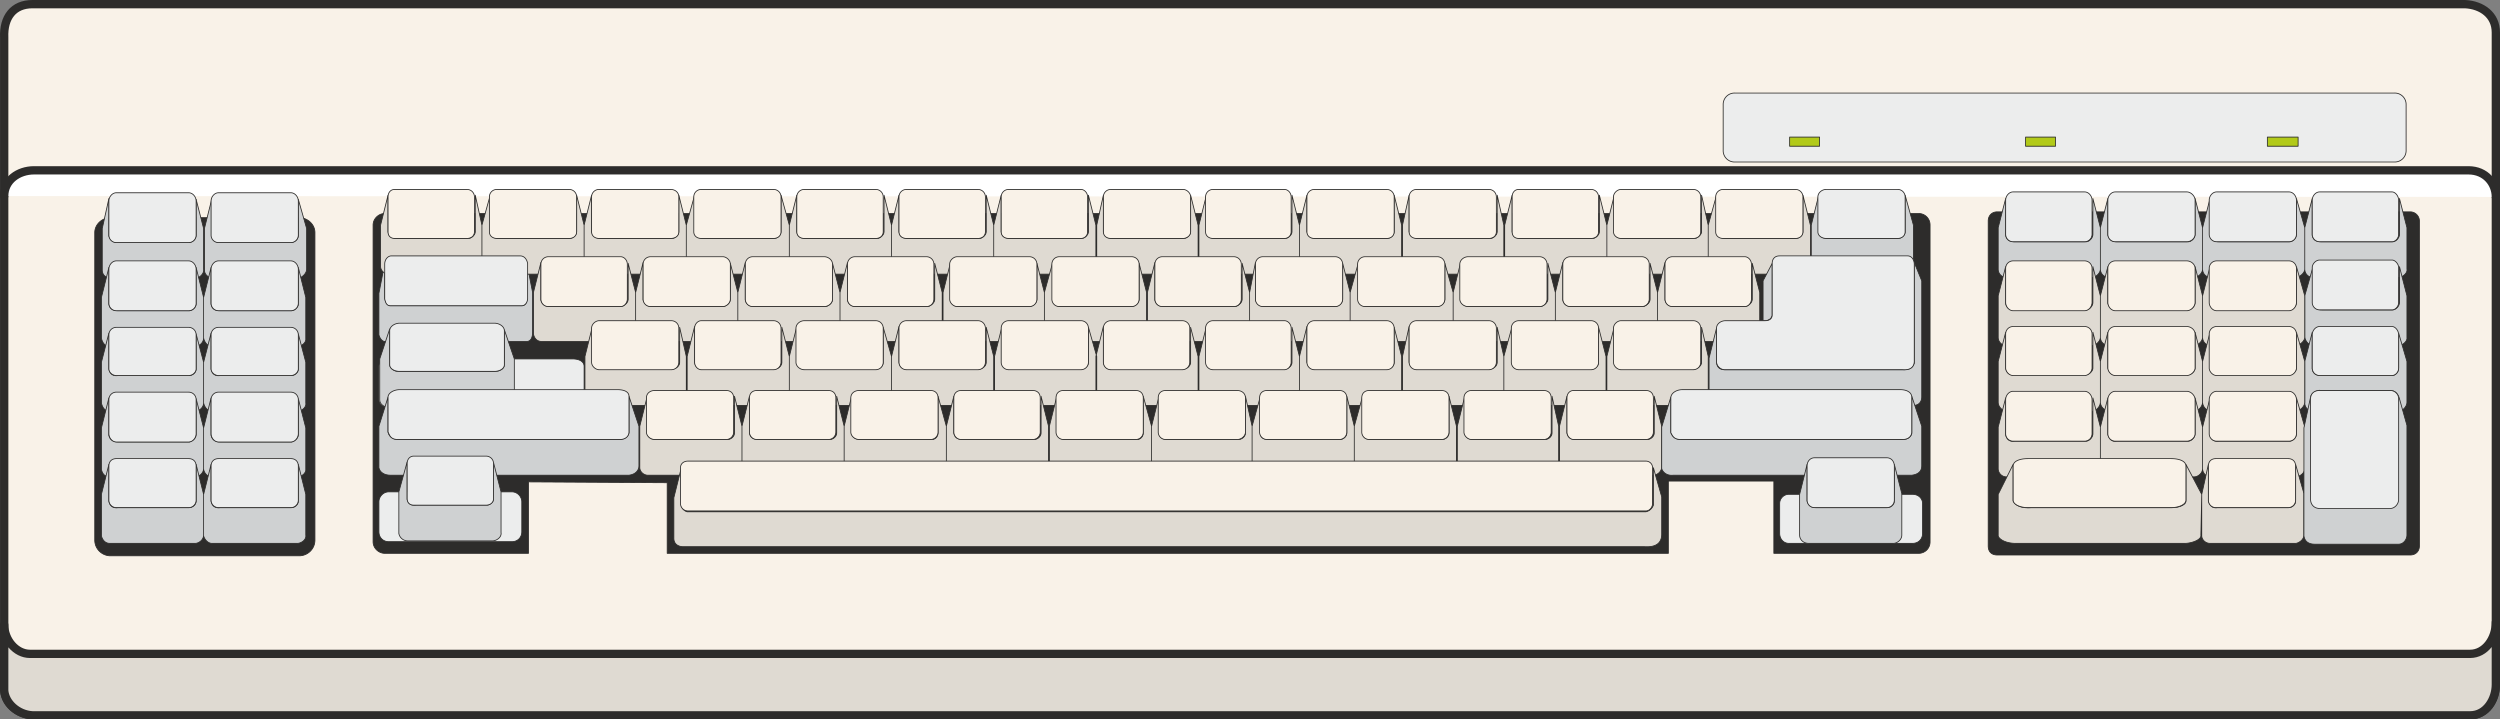 <svg xmlns="http://www.w3.org/2000/svg" width="288.87" height="83.136" viewBox="0 0 216.652 62.352"><rect x="0" y="0" width="216.652" height="62.352" fill="#808080" stroke="none"/><path d="M189.71 393.009v56.448c0 1.224 1.08 2.232 2.52 2.304h211.104c1.512 0 2.304-1.368 2.304-2.592v-56.592c0-1.512-1.224-2.376-2.664-2.448H192.158c-1.656 0-2.52 1.152-2.448 2.88z" style="fill:#f9f2e8;stroke:#2d2c2b;stroke-width:.72;stroke-linecap:round;stroke-linejoin:round;stroke-miterlimit:10.433" transform="translate(-189.346 -389.769)"/><path d="M189.71 406.76c0-1.367 1.224-2.231 2.592-2.231h210.96c1.512 0 2.376 1.152 2.376 2.304" style="fill:#fff;stroke:#2d2c2b;stroke-width:.72;stroke-linecap:round;stroke-linejoin:round;stroke-miterlimit:10.433" transform="translate(-189.346 -389.769)"/><path d="M362.438 408.129h35.784c.432 0 .792.36.792.792v28.152c0 .504-.36.792-.792.792h-35.784c-.504 0-.792-.288-.792-.792V408.92c0-.432.288-.792.792-.792zm-139.752.144h132.912a.984.984 0 0 1 1.008 1.008v27.432a.984.984 0 0 1-1.008 1.008H343.07v-6.264h-9.144v6.264h-86.76v-6.12l-12.024-.072v6.192h-12.456c-.504 0-1.008-.432-1.008-1.008V409.28c0-.576.504-1.008 1.008-1.008zm-7.416.36h-16.344c-.72 0-1.368.576-1.368 1.296v26.64c0 .792.648 1.368 1.368 1.368h16.344c.72 0 1.368-.576 1.368-1.368v-26.64c0-.72-.648-1.296-1.368-1.296z" style="fill:#2d2c2b;stroke:#2d2c2b;stroke-width:.072;stroke-linecap:round;stroke-linejoin:round;stroke-miterlimit:10.433" transform="translate(-189.346 -389.769)"/><path d="M344.366 432.609h10.728c.504 0 .864.36.864.792v2.592c0 .504-.36.864-.864.864h-10.728c-.432 0-.792-.36-.792-.864V433.4c0-.432.36-.792.792-.792zm-121.32-.216h10.656c.504 0 .864.432.864.864v2.592c0 .504-.36.864-.864.864h-10.656c-.504 0-.864-.36-.864-.864v-2.592c0-.432.36-.864.864-.864zm.144-11.52h15.768c.576 0 1.008.216 1.008.648v2.88c0 .432-.432.72-1.008.72H223.19c-.576 0-1.008-.288-1.008-.72v-2.88c0-.432.432-.648 1.008-.648zm116.496-23.04h57.168a.984.984 0 0 1 1.008 1.008v3.96a.984.984 0 0 1-1.008 1.008h-57.168a.984.984 0 0 1-1.008-1.008v-3.96a.984.984 0 0 1 1.008-1.008z" style="fill:#eceded;stroke:#2d2c2b;stroke-width:.072;stroke-linecap:round;stroke-linejoin:round;stroke-miterlimit:10.433" transform="translate(-189.346 -389.769)"/><path d="M189.71 443.913c0 1.296 1.008 2.52 2.232 2.52h211.464c1.296 0 2.232-1.296 2.232-2.736v5.4c0 1.224-.792 2.664-2.232 2.664H192.158c-1.296-.072-2.376-1.08-2.448-2.16z" style="fill:#dfdad2;stroke:#2d2c2b;stroke-width:.72;stroke-linecap:round;stroke-linejoin:round;stroke-miterlimit:10.433" transform="translate(-189.346 -389.769)"/><path d="M344.438 401.649h2.592v.792h-2.592zm20.448 0h2.592v.792h-2.592zm20.952 0h2.664v.792h-2.664z" style="fill:#b2ca19;stroke:#2d2c2b;stroke-width:.072;stroke-linecap:round;stroke-linejoin:round;stroke-miterlimit:10.433" transform="translate(-189.346 -389.769)"/><path d="m389.078 409.497.648-2.52v3.168c.072.432.36.576.792.576h6.192c.216 0 .576-.288.576-.648v-3.096l.648 2.52v3.6c.072.36-.432.72-.72.72h-7.416a.722.722 0 0 1-.72-.72zm-8.856 0 .648-2.52v3.168c.072.432.36.576.792.576h6.12c.216 0 .576-.288.576-.648v-3.096l.72 2.52v3.6c0 .36-.504.72-.792.72h-7.344a.722.722 0 0 1-.72-.72zm-8.856 0 .648-2.52v3.168c.144.432.36.576.792.576h6.192c.216 0 .576-.288.576-.648v-3.096l.648 2.52v3.6c0 .36-.432.72-.72.72h-7.344c-.504 0-.792-.36-.792-.72zm-8.856 0 .648-2.52v3.168c.072.432.36.576.792.576h6.192c.216 0 .576-.288.576-.648v-3.096l.648 2.52v3.6c0 .36-.432.72-.72.72h-7.416a.722.722 0 0 1-.72-.72zm-16.2-.216.648-2.592v3.168c.072.432.36.576.792.576h6.12c.216 0 .576-.288.576-.576v-3.168l.72 2.592v3.528c0 .432-.504.72-.72.72h-7.416c-.432 0-.72-.36-.72-.648zm-139.248.288.648-2.592v3.24c.072.432.36.576.792.576h6.12c.288-.072.576-.288.576-.648v-3.096l.72 2.52v3.528c0 .432-.504.792-.792.792h-7.344c-.432-.072-.72-.36-.72-.72zm-8.856 0 .576-2.592v3.24c.144.432.432.576.792.576h6.192c.288-.072.576-.288.576-.648v-3.096l.648 2.52v3.528c.072.432-.432.792-.72.792h-7.344c-.504-.072-.72-.36-.72-.72z" style="fill:#cfd1d2;stroke:#2d2c2b;stroke-width:.072;stroke-linecap:round;stroke-linejoin:round;stroke-miterlimit:10.433" transform="translate(-189.346 -389.769)"/><path d="m389.078 415.4.72-2.52v3.169c.072.432.36.576.792.576h6.12c.216 0 .576-.288.576-.648v-3.096l.648 2.52v3.6c.072.36-.432.72-.72.72h-7.344c-.432 0-.72-.36-.792-.72zm-166.392-2.807-.504 2.592v3.6c.072.288.288.648.648.576h12.168c.36 0 .504-.36.504-.792v-3.456l-.504-2.592v3.24c0 .216-.144.504-.432.504h-11.448c-.216-.072-.36-.288-.432-.648zm-15.696 2.952.648-2.592v3.168c.072.432.36.576.792.576h6.192c.216 0 .576-.288.576-.576v-3.168l.648 2.592v3.528c.072.432-.432.72-.72.72h-7.416c-.36 0-.648-.36-.72-.72zm-8.856 0 .648-2.592v3.168c.072.432.36.576.792.576h6.192c.216 0 .576-.288.576-.576v-3.168l.648 2.592v3.528c0 .432-.432.72-.72.72h-7.416c-.432 0-.648-.36-.72-.72z" style="fill:#cfd1d2;stroke:#2d2c2b;stroke-width:.072;stroke-linecap:round;stroke-linejoin:round;stroke-miterlimit:10.433" transform="translate(-189.346 -389.769)"/><path d="m389.078 421.089.648-2.52v3.168c.072.432.36.576.792.576h6.12c.288 0 .576-.288.576-.648v-3.024l.72 2.448v3.528c0 .432-.432.792-.72.792h-7.416a.722.722 0 0 1-.72-.72zm-166.824-.216.864-2.592v3.168c.144.36.504.576 1.008.504h8.136c.36 0 .792-.216.792-.576v-3.024l.864 2.52v3.456c.072.432-.576.72-.936.72l-9.792.072c-.648-.072-.936-.36-.936-.72zm-15.264.288.648-2.52v3.096c.072.432.36.648.792.576h6.192c.216 0 .576-.216.576-.576v-3.024l.648 2.448v3.528c.072.432-.432.72-.72.72h-7.416c-.36 0-.648-.36-.72-.72zm-8.856 0 .648-2.52v3.096c.072.432.36.648.792.576h6.192c.216 0 .576-.216.576-.576v-3.024l.648 2.448v3.528c0 .432-.432.72-.72.72h-7.416c-.432 0-.648-.36-.72-.72z" style="fill:#cfd1d2;stroke:#2d2c2b;stroke-width:.072;stroke-linecap:round;stroke-linejoin:round;stroke-miterlimit:10.433" transform="translate(-189.346 -389.769)"/><path d="m337.382 409.28.72-2.591v3.168c.072.432.36.576.792.576h6.12c.216 0 .576-.288.576-.576v-3.168l.648 2.592v3.528c.072.432-.432.72-.72.72h-7.344c-.432 0-.72-.36-.792-.648zm-8.784 0 .648-2.591v3.168c.072.432.288.576.792.576h6.192c.144 0 .576-.288.576-.576v-3.168l.576 2.592v3.528c.072.432-.432.72-.648.72h-7.416c-.432 0-.72-.36-.72-.648zm-8.856 0 .648-2.591v3.168c.072.432.36.576.792.576h6.192c.216 0 .576-.288.576-.576v-3.168l.648 2.592v3.528c0 .432-.432.72-.72.72h-7.416c-.432 0-.72-.36-.72-.648zm-8.856 0 .576-2.591v3.168c.144.432.432.576.864.576h6.192c.216 0 .576-.288.576-.576v-3.168l.576 2.592v3.528c.072.432-.36.72-.648.72h-7.416c-.432 0-.72-.36-.72-.648zm-8.928 0 .648-2.591v3.168c.144.432.36.576.792.576h6.192c.216 0 .576-.288.576-.576v-3.168l.648 2.592v3.528c.072.432-.432.72-.648.72h-7.416c-.432 0-.72-.36-.792-.648zm-8.712 0 .648-2.591v3.168c.072.432.36.576.72.576h6.12c.216 0 .576-.288.576-.576v-3.168l.648 2.592v3.528c0 .432-.432.72-.72.72h-7.272c-.432 0-.72-.36-.72-.648zm-8.856 0 .576-2.591v3.168c.144.432.36.576.792.576h6.192c.216 0 .576-.288.576-.576v-3.168l.648 2.592v3.528c.072.432-.432.72-.72.72h-7.344c-.432 0-.72-.36-.72-.648zm-8.928 0 .648-2.591v3.168c.072.432.36.576.792.576h6.192c.216 0 .576-.288.576-.576v-3.168l.648 2.592v3.528c.072.432-.432.72-.72.72h-7.416c-.36 0-.648-.36-.72-.648zm-8.856 0 .648-2.591v3.168c.072.432.36.576.792.576h6.192c.216 0 .576-.288.576-.576v-3.168l.648 2.592v3.528c0 .432-.432.72-.72.72h-7.416c-.432 0-.72-.36-.72-.648zm-8.856 0 .648-2.591v3.168c.072.432.36.576.792.576h6.192c.216 0 .576-.288.576-.576v-3.168l.648 2.592v3.528c0 .432-.432.72-.72.72h-7.416c-.432 0-.72-.36-.72-.648zm-8.928 0 .72-2.591v3.168c.072.432.36.576.792.576h6.12c.216 0 .576-.288.576-.576v-3.168l.72 2.592v3.528c0 .432-.504.72-.792.72h-7.344c-.432 0-.72-.36-.792-.648zm-8.856 0 .648-2.591v3.168c.144.432.432.576.792.576h6.192c.216 0 .576-.288.576-.576v-3.168l.648 2.592v3.528c0 .432-.432.72-.72.72h-7.344c-.504 0-.72-.36-.792-.648zm-8.856 0 .72-2.591v3.168c.072.432.288.576.792.576h6.12c.216 0 .576-.288.576-.576v-3.168l.648 2.592v3.528c.072.432-.432.72-.648.72h-7.416c-.432 0-.72-.36-.792-.648zm-8.784 0 .648-2.591v3.168c.072.432.36.576.792.576h6.192c.216 0 .576-.288.576-.576v-3.168l.576 2.592v3.528c.072.432-.36.72-.648.72h-7.416c-.432 0-.72-.36-.72-.648z" style="fill:#dfdad2;stroke:#2d2c2b;stroke-width:.072;stroke-linecap:round;stroke-linejoin:round;stroke-miterlimit:10.433" transform="translate(-189.346 -389.769)"/><path d="m380.222 415.4.648-2.52v3.169c.072.432.36.576.792.576h6.12c.216 0 .576-.288.576-.648v-3.096l.72 2.52v3.6c0 .36-.504.72-.792.72h-7.344a.722.722 0 0 1-.72-.72zm-8.856 0 .648-2.52v3.169c.144.432.36.576.792.576h6.192c.216 0 .576-.288.576-.648v-3.096l.648 2.52v3.6c0 .36-.432.72-.72.72h-7.344c-.504 0-.792-.36-.792-.72zm-8.856 0 .648-2.52v3.169c.072.432.36.576.792.576h6.192c.216 0 .576-.288.576-.648v-3.096l.648 2.52v3.6c0 .36-.432.72-.72.72h-7.416a.722.722 0 0 1-.72-.72zm-29.52-.287.648-2.592v3.24c.072.36.36.576.792.576h6.192c.216-.072.576-.288.576-.648v-3.096l.648 2.52v3.528c.072.432-.432.72-.72.72h-7.416c-.36 0-.648-.288-.72-.648zm-8.856 0 .648-2.592v3.24c.072.36.36.576.792.576h6.192c.216-.072.576-.288.576-.648v-3.096l.648 2.52v3.528c0 .432-.432.72-.72.72h-7.416c-.432 0-.648-.288-.72-.648zm-8.856 0 .648-2.592v3.24c.072.36.36.576.792.576h6.192c.144-.072.576-.288.576-.648v-3.096l.648 2.52v3.528c0 .432-.504.72-.72.72h-7.416c-.432 0-.72-.288-.72-.648zm-8.928 0 .72-2.592v3.24c.072.36.36.576.792.576h6.12c.216-.072.576-.288.576-.648v-3.096l.72 2.52v3.528c0 .432-.504.72-.72.72h-7.416a.783.783 0 0 1-.792-.648zm-8.712 0 .504-2.592v3.24c.144.36.432.576.792.576h6.192c.216-.072.576-.288.576-.648v-3.096l.648 2.52v3.528c0 .432-.432.72-.72.72h-7.344c-.504 0-.648-.288-.648-.648zm-8.856 0 .648-2.592v3.24c.072.36.36.576.792.576h6.192c.216-.072.576-.288.576-.648v-3.096l.648 2.52v3.528c0 .432-.432.72-.72.72h-7.416c-.432 0-.72-.288-.72-.648zm-8.928 0 .72-2.592v3.24c.072.36.36.576.72.576h6.192c.216-.072.576-.288.576-.648v-3.096l.648 2.52v3.528c0 .432-.432.72-.72.72h-7.344a.783.783 0 0 1-.792-.648zm-8.784 0 .648-2.592v3.24c.072.36.288.576.792.576h6.12c.216-.072.576-.288.576-.648v-3.096l.648 2.52v3.528c.072.432-.432.72-.648.72h-7.416c-.432 0-.72-.288-.72-.648zm-8.928 0 .648-2.592v3.24c.072.36.36.576.792.576h6.192c.216-.072.576-.288.576-.648v-3.096l.648 2.52v3.528c0 .432-.432.72-.72.72h-7.416c-.432 0-.72-.288-.72-.648zm-8.856 0 .648-2.592v3.24c.072.36.36.576.792.576h6.192c.216-.072.576-.288.576-.648v-3.096l.648 2.52v3.528c0 .432-.432.72-.72.72h-7.416c-.432 0-.648-.288-.72-.648zm-8.856 0 .648-2.592v3.24c.144.36.36.576.792.576h6.192c.216-.072.576-.288.576-.648v-3.096l.648 2.52v3.528c.072.432-.432.72-.648.72h-7.416a.783.783 0 0 1-.792-.648zm-8.856 0 .648-2.592v3.24c.072.36.36.576.792.576h6.192c.216-.072.576-.288.576-.648v-3.096l.648 2.52v3.528c0 .432-.432.72-.72.72h-7.416c-.432 0-.648-.288-.72-.648z" style="fill:#dfdad2;stroke:#2d2c2b;stroke-width:.072;stroke-linecap:round;stroke-linejoin:round;stroke-miterlimit:10.433" transform="translate(-189.346 -389.769)"/><path d="m380.222 421.089.648-2.52v3.096c.072.432.36.648.792.576h6.12c.216 0 .576-.288.576-.576v-3.096l.72 2.52v3.528c0 .432-.504.792-.792.792h-7.344c-.432-.072-.72-.432-.72-.792zm-8.856 0 .648-2.52v3.096c.144.432.36.648.792.576h6.192c.216 0 .576-.288.576-.576v-3.096l.648 2.52v3.528c0 .432-.432.792-.72.792h-7.344c-.504-.072-.792-.432-.792-.792zm-8.856 0 .648-2.52v3.096c.072.432.36.648.792.576h6.192c.216 0 .576-.288.576-.576v-3.096l.648 2.52v3.528c0 .432-.432.792-.72.792h-7.416c-.432-.072-.72-.432-.72-.792zm-33.912-.432.648-2.592v3.096c.072.432.288.648.792.576h6.192c.144 0 .576-.216.576-.576v-3.024l.576 2.52v3.456c.072.432-.432.792-.648.792h-7.416c-.432-.072-.72-.36-.72-.72zm-8.928 0 .72-2.592v3.096c0 .432.288.648.792.576h6.12c.216 0 .576-.216.576-.576v-3.024l.648 2.52v3.456c.072.432-.432.792-.72.792h-7.416a.925.925 0 0 1-.72-.72zm-8.784 0 .576-2.592v3.096c.144.432.432.648.864.576h6.192c.216 0 .576-.216.576-.576v-3.024l.576 2.52v3.456c.072.432-.36.792-.648.792h-7.416c-.432-.072-.72-.36-.72-.72zm-8.928 0 .648-2.592v3.096c.144.432.36.648.792.576h6.192c.216 0 .576-.216.576-.576v-3.024l.648 2.52v3.456c.072.432-.432.792-.648.792h-7.416c-.432-.072-.72-.36-.792-.72zm-8.712 0 .648-2.592v3.096c.072.432.36.648.72.576h6.12c.216 0 .576-.216.576-.576v-3.024l.648 2.52v3.456c0 .432-.432.792-.72.792h-7.272c-.432-.072-.72-.36-.72-.72zm-8.928 0 .648-2.592v3.096c.072.432.36.648.792.576h6.192c.216 0 .576-.216.576-.576v-3.024l.648 2.52v3.456c0 .432-.432.792-.72.792h-7.416c-.432-.072-.648-.36-.72-.72zm-8.784 0 .648-2.592v3.096c.072.432.36.648.792.576h6.12c.216 0 .576-.216.576-.576v-3.024l.72 2.52v3.456c0 .432-.504.792-.792.792h-7.344c-.432-.072-.72-.36-.72-.72zm-8.928 0 .648-2.592v3.096c.072.432.36.648.792.576h6.192c.216 0 .576-.216.576-.576v-3.024l.648 2.52v3.456c0 .432-.432.792-.72.792h-7.416c-.432-.072-.72-.36-.72-.72zm-8.856 0 .648-2.592v3.096c.072.432.36.648.792.576h6.192c.144 0 .504-.216.504-.576v-3.024l.72 2.52v3.456c0 .432-.504.792-.72.792h-7.416c-.432-.072-.72-.36-.72-.72zm-8.856 0 .648-2.592v3.096c.072.432.36.648.792.576h6.192c.216 0 .576-.216.576-.576v-3.024l.648 2.52v3.456c0 .432-.432.792-.72.792h-7.416c-.432-.072-.72-.36-.72-.72zm-8.856 0 .648-2.592v3.096c.072.432.36.648.792.576h6.192c.216 0 .576-.216.576-.576v-3.024l.576 2.52v3.456c.072.432-.36.792-.648.792h-7.416c-.432-.072-.72-.36-.72-.72z" style="fill:#dfdad2;stroke:#2d2c2b;stroke-width:.072;stroke-linecap:round;stroke-linejoin:round;stroke-miterlimit:10.433" transform="translate(-189.346 -389.769)"/><path d="m380.222 426.777.648-2.52v3.168c.072.432.36.648.792.576h6.12c.216 0 .576-.288.576-.648v-3.096l.72 2.52v3.6c0 .432-.504.72-.792.72h-7.344a.722.722 0 0 1-.72-.72zm-8.856 0 .648-2.52v3.168c.144.432.36.648.792.576h6.192c.216 0 .576-.288.576-.648v-3.096l.648 2.52v3.6c0 .432-.432.72-.72.72h-7.344c-.504 0-.792-.36-.792-.72zm-8.856 0 .648-2.52v3.168c.072.432.36.648.792.576h6.192c.216 0 .576-.288.576-.648v-3.096l.648 2.52v3.6c0 .432-.432.72-.72.72h-7.416a.722.722 0 0 1-.72-.72zm-38.016-.072.648-2.592v3.168c.072.432.36.576.792.576h6.192c.216 0 .576-.216.576-.576v-3.168l.648 2.592v3.528c0 .432-.432.72-.72.72h-7.416c-.432 0-.72-.36-.72-.648zm-8.856 0 .648-2.592v3.168c.072.432.36.576.792.576h6.192c.216 0 .576-.216.576-.576v-3.168l.576 2.592v3.528c.072.432-.36.72-.648.72h-7.416c-.432 0-.72-.36-.72-.648zm-8.928 0 .72-2.592v3.168c.072.432.288.576.792.576h6.12c.216 0 .576-.216.576-.576v-3.168l.648 2.592v3.528c.072.432-.432.72-.648.72h-7.416c-.432 0-.72-.36-.792-.648zm-8.856 0 .72-2.592v3.168c0 .432.288.576.72.576h6.192c.216 0 .576-.216.576-.576v-3.168l.648 2.592v3.528c0 .432-.432.72-.72.72h-7.416c-.432 0-.648-.36-.72-.648zm-8.712 0 .648-2.592v3.168c.072.432.288.576.792.576h6.12c.216 0 .576-.216.576-.576v-3.168l.576 2.592v3.528c0 .432-.36.72-.576.72h-7.416c-.432 0-.72-.36-.72-.648zm-8.856 0 .648-2.592v3.168c.072.432.36.576.792.576h6.192c.216 0 .504-.216.504-.576v-3.168l.72 2.592v3.528c0 .432-.432.72-.72.72h-7.416c-.432 0-.72-.36-.72-.648zm-8.928 0 .648-2.592v3.168c.072.432.36.576.792.576h6.192c.216 0 .576-.216.576-.576v-3.168l.648 2.592v3.528c0 .432-.432.72-.72.72h-7.416c-.432 0-.648-.36-.72-.648zm-8.856 0 .648-2.592v3.168c.072.432.36.576.792.576h6.192c.216 0 .504-.216.504-.576v-3.168l.72 2.592v3.528c0 .432-.432.72-.72.72h-7.416c-.432 0-.72-.36-.72-.648zm-8.856 0 .648-2.592v3.168c.072.432.36.576.792.576h6.192c.216 0 .576-.216.576-.576v-3.168l.648 2.592v3.528c0 .432-.432.72-.72.72h-7.416c-.432 0-.648-.36-.72-.648zm-8.856 0 .648-2.592v3.168c.072.432.36.576.792.576h6.192c.216 0 .576-.216.576-.576v-3.168l.648 2.592v3.528c0 .432-.432.72-.72.72h-7.416c-.432 0-.72-.36-.72-.648z" style="fill:#dfdad2;stroke:#2d2c2b;stroke-width:.072;stroke-linecap:round;stroke-linejoin:round;stroke-miterlimit:10.433" transform="translate(-189.346 -389.769)"/><path d="m380.15 432.609.576-2.592v3.168c.144.432.36.648.792.576h6.192c.216 0 .576-.216.576-.576v-3.168l.72 2.52v3.6c0 .432-.504.72-.72.72h-7.416c-.432 0-.72-.36-.72-.648zm-17.64 0 1.296-2.592v3.168c.216.432.792.648 1.584.576h12.24c.504 0 1.152-.216 1.152-.576v-3.168l1.368 2.592-.072 3.528c.072.432-.864.72-1.368.72h-14.688c-.864 0-1.44-.36-1.512-.648zm-114.12-2.304-.648 2.592v3.528c0 .576.504.72.792.72h83.304c1.08.072 1.512-.36 1.512-1.08v-3.24l-.72-2.52v3.24a.886.886 0 0 1-.648.576h-83.088a.703.703 0 0 1-.504-.576z" style="fill:#dfdad2;stroke:#2d2c2b;stroke-width:.072;stroke-linecap:round;stroke-linejoin:round;stroke-miterlimit:10.433" transform="translate(-189.346 -389.769)"/><path d="m222.974 424.185-.792 2.52v3.6c.072.36.432.648 1.008.648h20.664c.576-.072.864-.432.864-.792v-3.456l-.864-2.592v3.168c-.072.288-.288.504-.72.576h-19.44c-.36-.072-.648-.288-.72-.648zm-15.984 2.664.648-2.592v3.24c.072.36.36.576.792.576h6.192c.216-.072.576-.288.576-.648v-3.096l.648 2.52v3.528c.072.432-.432.72-.72.72h-7.416c-.36 0-.648-.288-.72-.648zm-8.856 0 .648-2.592v3.24c.072.36.36.576.792.576h6.192c.216-.072.576-.288.576-.648v-3.096l.648 2.52v3.528c0 .432-.432.72-.72.72h-7.416c-.432 0-.648-.288-.72-.648zm144-9.289v-3.455l.792-1.512v4.536c-.072.216-.216.36-.504.432z" style="fill:#cfd1d2;stroke:#2d2c2b;stroke-width:.072;stroke-linecap:round;stroke-linejoin:round;stroke-miterlimit:10.433" transform="translate(-189.346 -389.769)"/><path d="m338.102 418.209-.648 2.592v3.528c.072.504.504.648.864.576h16.848c.504 0 .72-.36.72-.72v-10.08l-.648-1.584v8.712c-.144.504-.576.576-.864.576h-15.552c-.36 0-.72-.144-.72-.72z" style="fill:#cfd1d2;stroke:#2d2c2b;stroke-width:.072;stroke-linecap:round;stroke-linejoin:round;stroke-miterlimit:10.433" transform="translate(-189.346 -389.769)"/><path d="m334.142 424.185-.792 2.592v3.6c.072.288.432.648 1.008.576h20.664c.576-.072.864-.36.864-.792v-3.456l-.864-2.592v3.24c-.072.216-.288.504-.792.504h-19.368c-.36-.072-.648-.288-.72-.648z" style="fill:#cfd1d2;stroke:#2d2c2b;stroke-width:.072;stroke-linecap:round;stroke-linejoin:round;stroke-miterlimit:10.433" transform="translate(-189.346 -389.769)"/><path d="m389.582 424.185-.576 2.664v9.36c.072.504.432.72.936.72h7.272c.432 0 .72-.432.72-.792v-9.504l-.648-2.304c-.072-.288-.288-.72-.792-.72h-6.048c-.288-.072-.792.216-.864.576zm-44.28 8.424.648-2.592v3.168c.144.432.36.576.792.576h6.192c.216 0 .576-.216.576-.576v-3.168l.648 2.52v3.6c0 .432-.432.72-.72.72h-7.344c-.504 0-.792-.36-.792-.72zm-121.392-.216.72-2.592v3.24c.072.36.36.576.792.504h6.12c.216 0 .576-.216.576-.576v-3.096l.648 2.52v3.528c.072.432-.432.72-.72.72h-7.344a.783.783 0 0 1-.792-.648zm-16.92.216.648-2.592v3.168c.072.432.36.648.792.576h6.192c.216 0 .576-.216.576-.576v-3.168l.648 2.592v3.528c.072.432-.432.72-.72.72h-7.416c-.36 0-.648-.36-.72-.648zm-8.856 0 .648-2.592v3.168c.072.432.36.648.792.576h6.192c.216 0 .576-.216.576-.576v-3.168l.648 2.592v3.528c0 .432-.432.72-.72.72h-7.416c-.432 0-.648-.36-.72-.648z" style="fill:#cfd1d2;stroke:#2d2c2b;stroke-width:.072;stroke-linecap:round;stroke-linejoin:round;stroke-miterlimit:10.433" transform="translate(-189.346 -389.769)"/><path d="M263.798 423.609h6.192c.36 0 .648.216.648.648v2.952c0 .36-.288.648-.648.648h-6.192c-.36 0-.72-.288-.72-.648v-2.952c0-.432.36-.648.72-.648zm-8.856 0h6.192c.36 0 .648.216.648.648v2.952c0 .36-.288.648-.648.648h-6.192a.645.645 0 0 1-.648-.648v-2.952c0-.432.288-.648.648-.648zm-8.856 0h6.192c.36 0 .648.216.648.648v2.952c0 .36-.288.648-.648.648h-6.192c-.36 0-.72-.288-.72-.648v-2.952c0-.432.36-.648.72-.648zm83.736-6.048h6.264c.36 0 .648.288.648.648v2.952c0 .36-.288.648-.648.648h-6.264c-.288 0-.648-.288-.648-.648v-2.952c0-.36.36-.648.648-.648zm-8.856 0h6.264c.36 0 .648.288.648.648v2.952c0 .36-.288.648-.648.648h-6.264a.645.645 0 0 1-.648-.648v-2.952c0-.36.288-.648.648-.648zm-8.856 0h6.264c.36 0 .648.288.648.648v2.952c0 .36-.288.648-.648.648h-6.264a.645.645 0 0 1-.648-.648v-2.952c0-.36.288-.648.648-.648zm-8.856 0h6.264c.36 0 .648.288.648.648v2.952c0 .36-.288.648-.648.648h-6.264a.645.645 0 0 1-.648-.648v-2.952c0-.36.288-.648.648-.648zm-8.784 0h6.192c.288 0 .576.288.576.648v2.952c0 .36-.288.648-.576.648h-6.192a.645.645 0 0 1-.648-.648v-2.952c0-.36.288-.648.648-.648zm-8.856 0h6.192c.36 0 .648.288.648.648v2.952c0 .36-.288.648-.648.648h-6.192a.645.645 0 0 1-.648-.648v-2.952c0-.36.288-.648.648-.648zm-8.856 0h6.264c.36 0 .648.288.648.648v2.952c0 .36-.288.648-.648.648h-6.264a.645.645 0 0 1-.648-.648v-2.952c0-.36.288-.648.648-.648zm-8.856 0h6.192c.36 0 .648.288.648.648v2.952c0 .36-.288.648-.648.648h-6.192a.645.645 0 0 1-.648-.648v-2.952c0-.36.288-.648.648-.648zm-8.856 0h6.192c.36 0 .648.288.648.648v2.952c0 .36-.288.648-.648.648h-6.192c-.36 0-.72-.288-.72-.648v-2.952c0-.36.36-.648.72-.648zm-8.928 0h6.264c.36 0 .648.288.648.648v2.952c0 .36-.288.648-.648.648h-6.264c-.288 0-.576-.288-.576-.648v-2.952c0-.36.288-.648.576-.648zm-8.856 0h6.264c.36 0 .648.288.648.648v2.952c0 .36-.288.648-.648.648h-6.264c-.288 0-.648-.288-.648-.648v-2.952c0-.36.36-.648.648-.648zm93.024-5.544h6.264c.288 0 .576.288.576.648v3.024c0 .36-.288.648-.576.648h-6.264a.645.645 0 0 1-.648-.648v-3.024c0-.36.288-.648.648-.648zm-8.856 0h6.192c.36 0 .648.288.648.648v3.024c0 .36-.288.648-.648.648h-6.192a.645.645 0 0 1-.648-.648v-3.024c0-.36.288-.648.648-.648zm-8.856 0h6.192c.36 0 .648.288.648.648v3.024c0 .36-.288.648-.648.648h-6.192c-.36 0-.72-.288-.72-.648v-3.024c0-.36.36-.648.72-.648zm-8.928 0h6.264c.36 0 .648.288.648.648v3.024c0 .36-.288.648-.648.648h-6.264a.645.645 0 0 1-.648-.648v-3.024c0-.36.288-.648.648-.648zm-8.856 0h6.264c.36 0 .648.288.648.648v3.024c0 .36-.288.648-.648.648h-6.264a.645.645 0 0 1-.648-.648v-3.024c0-.36.288-.648.648-.648zm-8.712 0h6.192c.36 0 .648.288.648.648v3.024c0 .36-.288.648-.648.648h-6.192a.645.645 0 0 1-.648-.648v-3.024c0-.36.288-.648.648-.648zm-41.112 17.712h83.016c.288 0 .576.216.576.576v3.096c0 .36-.288.648-.576.648h-83.016a.645.645 0 0 1-.648-.648v-3.096c0-.36.288-.576.648-.576zm76.752-6.12h6.264c.36 0 .648.216.648.648v2.952c0 .36-.288.648-.648.648h-6.264c-.288 0-.576-.288-.576-.648v-2.952c0-.432.288-.648.576-.648zm-8.856 0h6.264c.36 0 .648.216.648.648v2.952c0 .36-.288.648-.648.648h-6.264c-.288 0-.648-.288-.648-.648v-2.952c0-.432.36-.648.648-.648zm-8.856 0h6.264c.36 0 .648.216.648.648v2.952c0 .36-.288.648-.648.648h-6.264a.645.645 0 0 1-.648-.648v-2.952c0-.432.288-.648.648-.648zm-8.856 0h6.264c.36 0 .648.216.648.648v2.952c0 .36-.288.648-.648.648h-6.264a.645.645 0 0 1-.648-.648v-2.952c0-.432.288-.648.648-.648zm-8.784 0h6.192c.36 0 .72.216.72.648v2.952c0 .36-.36.648-.72.648h-6.192a.645.645 0 0 1-.648-.648v-2.952c0-.432.288-.648.648-.648zm-8.856 0h6.264c.36 0 .648.216.648.648v2.952c0 .36-.288.648-.648.648h-6.264a.645.645 0 0 1-.648-.648v-2.952c0-.432.288-.648.648-.648zm-8.856 0h6.192c.36 0 .648.216.648.648v2.952c0 .36-.288.648-.648.648h-6.192a.645.645 0 0 1-.648-.648v-2.952c0-.432.288-.648.648-.648zm91.152-11.232h6.192c.36 0 .648.288.648.648v2.952c0 .36-.288.72-.648.72h-6.192c-.36 0-.648-.36-.648-.72v-2.952c0-.36.288-.648.648-.648zm8.856 0h6.192c.36 0 .72.288.72.648v2.952c0 .36-.36.72-.72.72h-6.192c-.36 0-.648-.36-.648-.72v-2.952c0-.36.288-.648.648-.648zm8.784 0h6.264c.36 0 .648.288.648.648v2.952c0 .36-.288.72-.648.72h-6.264c-.36 0-.648-.36-.648-.72v-2.952c0-.36.288-.648.648-.648zm0 5.688h6.264c.36 0 .648.288.648.648v2.952c0 .288-.288.648-.648.648h-6.264c-.36 0-.648-.36-.648-.648v-2.952c0-.36.288-.648.648-.648zm-8.784 0h6.192c.36 0 .72.288.72.648v2.952c0 .288-.36.648-.72.648h-6.192c-.36 0-.648-.36-.648-.648v-2.952c0-.36.288-.648.648-.648zm-8.856 0h6.192c.36 0 .648.288.648.648v2.952c0 .288-.288.648-.648.648h-6.192c-.36 0-.648-.36-.648-.648v-2.952c0-.36.288-.648.648-.648zm0 5.616h6.192c.36 0 .648.36.648.72v2.952c0 .36-.288.648-.648.648h-6.192a.645.645 0 0 1-.648-.648V424.4c0-.36.288-.72.648-.72zm1.296 5.832h12.384c.72 0 1.296.216 1.296.648v2.952c0 .36-.576.648-1.296.648h-12.384c-.72 0-1.296-.288-1.296-.648v-2.952c0-.432.576-.648 1.296-.648zm16.272 0h6.264c.36 0 .648.216.648.648v2.952c0 .36-.288.648-.648.648h-6.264a.645.645 0 0 1-.648-.648v-2.952c0-.432.288-.648.648-.648zm-8.712-5.832h6.192c.36 0 .72.36.72.72v2.952c0 .36-.36.648-.72.648h-6.192a.645.645 0 0 1-.648-.648V424.4c0-.36.288-.72.648-.72zm8.784 0h6.264c.36 0 .648.36.648.72v2.952c0 .36-.288.648-.648.648h-6.264a.645.645 0 0 1-.648-.648V424.4c0-.36.288-.72.648-.72zM281.15 412.017h6.264c.36 0 .648.288.648.648v3.024c0 .36-.288.648-.648.648h-6.264a.645.645 0 0 1-.648-.648v-3.024c0-.36.288-.648.648-.648zm-8.856 0h6.264c.36 0 .648.288.648.648v3.024c0 .36-.288.648-.648.648h-6.264c-.288 0-.648-.288-.648-.648v-3.024c0-.36.36-.648.648-.648zm-8.856 0h6.192c.36 0 .648.288.648.648v3.024c0 .36-.288.648-.648.648h-6.192a.645.645 0 0 1-.648-.648v-3.024c0-.36.288-.648.648-.648zm-8.856 0h6.192c.36 0 .72.288.72.648v3.024c0 .36-.36.648-.72.648h-6.192a.645.645 0 0 1-.648-.648v-3.024c0-.36.288-.648.648-.648zm-8.856 0h6.264c.288 0 .648.288.648.648v3.024c0 .36-.36.648-.648.648h-6.264a.645.645 0 0 1-.648-.648v-3.024c0-.36.288-.648.648-.648zm-8.856 0h6.264c.288 0 .576.288.576.648v3.024c0 .36-.288.648-.576.648h-6.264a.645.645 0 0 1-.648-.648v-3.024c0-.36.288-.648.648-.648zm101.808-5.832h6.264c.36 0 .648.288.648.648v3.024c0 .36-.288.576-.648.576h-6.264c-.36 0-.648-.216-.648-.576v-3.024c0-.36.288-.648.648-.648zm-8.856 0h6.264c.36 0 .648.288.648.648v3.024c0 .36-.288.576-.648.576h-6.264c-.288 0-.648-.216-.648-.576v-3.024c0-.36.36-.648.648-.648zm-8.856 0h6.264c.36 0 .648.288.648.648v3.024c0 .36-.288.576-.648.576h-6.264c-.36 0-.576-.216-.576-.576v-3.024c0-.36.216-.648.576-.648zm-8.856 0h6.264c.36 0 .648.288.648.648v3.024c0 .36-.288.576-.648.576h-6.264c-.36 0-.648-.216-.648-.576v-3.024c0-.36.288-.648.648-.648zm-8.856 0h6.264c.36 0 .648.288.648.648v3.024c0 .36-.288.576-.648.576h-6.264c-.36 0-.648-.216-.648-.576v-3.024c0-.36.288-.648.648-.648zm-8.784 0h6.192c.288 0 .576.288.576.648v3.024c0 .36-.288.576-.576.576h-6.192c-.36 0-.648-.216-.648-.576v-3.024c0-.36.288-.648.648-.648zm-8.856 0h6.264c.288 0 .648.288.648.648v3.024c0 .36-.36.576-.648.576h-6.264c-.36 0-.648-.216-.648-.576v-3.024c0-.36.288-.648.648-.648zm-8.856 0h6.264c.288 0 .576.288.576.648v3.024c0 .36-.288.576-.576.576h-6.264c-.36 0-.648-.216-.648-.576v-3.024c0-.36.288-.648.648-.648zm-8.856 0h6.192c.36 0 .648.288.648.648v3.024c0 .36-.288.576-.648.576h-6.192c-.36 0-.648-.216-.648-.576v-3.024c0-.36.288-.648.648-.648zm-8.856 0h6.192c.36 0 .648.288.648.648v3.024c0 .36-.288.576-.648.576h-6.192c-.36 0-.648-.216-.648-.576v-3.024c0-.36.288-.648.648-.648zm-8.928 0h6.264c.36 0 .648.288.648.648v3.024c0 .36-.288.576-.648.576h-6.264c-.36 0-.648-.216-.648-.576v-3.024c0-.36.288-.648.648-.648zm-8.856 0h6.192c.432 0 .72.288.72.648v3.024c0 .36-.288.576-.72.576h-6.192c-.36 0-.648-.216-.648-.576v-3.024c0-.36.288-.648.648-.648zm-8.856 0h6.264c.36 0 .648.288.648.648v3.024c0 .36-.288.576-.648.576h-6.264c-.36 0-.648-.216-.648-.576v-3.024c0-.36.288-.648.648-.648zm-8.856 0h6.264c.36 0 .648.288.648.648v3.024c0 .36-.288.576-.648.576h-6.264c-.36 0-.576-.216-.576-.576v-3.024c0-.36.216-.648.576-.648z" style="fill:#f9f2e8;stroke:#2d2c2b;stroke-width:.072;stroke-linecap:round;stroke-linejoin:round;stroke-miterlimit:10.433" transform="translate(-189.346 -389.769)"/><path d="M223.982 423.537h18.864c.648 0 1.008.216 1.008.576v3.096c0 .288-.216.648-.792.648h-19.224c-.648 0-.72-.36-.864-.648v-3.024c0-.36.504-.648 1.008-.648zm-.72-11.592h11.16c.36 0 .576.288.648.648v3.024c0 .36-.216.648-.504.648H223.19c-.36 0-.432-.288-.504-.576v-3.024c0-.432.288-.72.576-.72zm.72 5.832h8.208c.432 0 .864.288.864.648v2.952c0 .36-.432.576-.864.576h-8.208c-.432 0-.864-.216-.864-.576v-2.952c0-.36.432-.648.864-.648zm1.224 11.52h6.264c.36 0 .648.288.648.648v3.024c0 .36-.288.576-.648.576h-6.264c-.36 0-.576-.216-.576-.576v-3.024c0-.36.216-.648.576-.648zm-25.776-22.824h6.264c.36 0 .648.36.648.72v2.952c0 .36-.288.648-.648.648h-6.264a.645.645 0 0 1-.648-.648v-2.952c0-.36.288-.72.648-.72zm8.856 0h6.264c.36 0 .648.36.648.72v2.952c0 .36-.288.648-.648.648h-6.264a.645.645 0 0 1-.648-.648v-2.952c0-.36.288-.72.648-.72zm0 5.904h6.264c.36 0 .648.36.648.72v2.952c0 .36-.288.648-.648.648h-6.264a.645.645 0 0 1-.648-.648v-2.952c0-.36.288-.72.648-.72zm-8.856 0h6.264c.36 0 .648.36.648.72v2.952c0 .36-.288.648-.648.648h-6.264a.645.645 0 0 1-.648-.648v-2.952c0-.36.288-.72.648-.72zm0 5.76h6.264c.36 0 .648.288.648.648v2.952c0 .288-.288.576-.648.576h-6.264c-.36 0-.648-.288-.648-.576v-2.952c0-.36.288-.648.648-.648zm8.856 0h6.264c.36 0 .648.288.648.648v2.952c0 .288-.288.576-.648.576h-6.264c-.36 0-.648-.288-.648-.576v-2.952c0-.36.288-.648.648-.648zm0 5.616h6.264c.36 0 .648.288.648.648v2.952c0 .36-.288.72-.648.72h-6.264c-.36 0-.648-.36-.648-.72V424.4c0-.36.288-.648.648-.648zm-8.856 0h6.264c.36 0 .648.288.648.648v2.952c0 .36-.288.72-.648.72h-6.264c-.36 0-.648-.36-.648-.72V424.4c0-.36.288-.648.648-.648zm0 5.76h6.264c.36 0 .648.216.648.648v2.952c0 .36-.288.648-.648.648h-6.264a.645.645 0 0 1-.648-.648v-2.952c0-.432.288-.648.648-.648zm8.856 0h6.264c.36 0 .648.216.648.648v2.952c0 .36-.288.648-.648.648h-6.264a.645.645 0 0 1-.648-.648v-2.952c0-.432.288-.648.648-.648zm182.088-17.208h6.264c.288 0 .576.36.576.648v3.024c0 .36-.288.648-.576.648h-6.264a.645.645 0 0 1-.648-.648v-3.024c0-.288.288-.648.648-.648zm0 5.76h6.264c.288 0 .576.36.576.72v2.88c0 .36-.288.648-.576.648h-6.264a.645.645 0 0 1-.648-.648v-2.88c0-.36.288-.72.648-.72zm0 5.544h6.12c.36 0 .72.288.72.72v8.712c0 .432-.36.792-.72.792h-6.12c-.504 0-.792-.36-.792-.792v-8.712c0-.432.288-.72.792-.72zM363.806 406.4h6.192c.36 0 .648.36.648.72v2.952c0 .36-.288.648-.648.648h-6.192a.645.645 0 0 1-.648-.648v-2.952c0-.36.288-.72.648-.72zm8.856 0h6.192c.36 0 .72.36.72.72v2.952c0 .36-.36.648-.72.648h-6.192a.645.645 0 0 1-.648-.648v-2.952c0-.36.288-.72.648-.72zm8.784 0h6.264c.36 0 .648.36.648.72v2.952c0 .36-.288.648-.648.648h-6.264a.645.645 0 0 1-.648-.648v-2.952c0-.36.288-.72.648-.72zm8.928 0h6.264c.288 0 .576.36.576.72v2.952c0 .36-.288.648-.576.648h-6.264a.645.645 0 0 1-.648-.648v-2.952c0-.36.288-.72.648-.72zm-43.776 23.04h6.264c.36 0 .648.288.648.72v2.952c0 .36-.288.648-.648.648h-6.264a.645.645 0 0 1-.648-.648v-2.952c0-.432.288-.72.648-.72zm-11.448-5.904h18.864c.648 0 1.008.288 1.008.648v3.024c0 .288-.216.648-.792.648h-19.224c-.648 0-.72-.36-.864-.576v-3.024c0-.432.504-.72 1.008-.72zm7.776-10.944v4.464c0 .36-.288.504-.576.504h-3.456c-.432 0-.792.288-.792.648v2.88c0 .432.36.72.72.72h15.408c.864.072 1.008-.432 1.008-.72v-8.424c0-.36-.216-.72-.576-.72h-11.088c-.504 0-.648.36-.648.648zm4.68-6.408h6.192c.36 0 .648.288.648.648v3.024c0 .36-.288.576-.648.576h-6.192c-.36 0-.72-.216-.72-.576v-3.024c0-.36.36-.648.72-.648z" style="fill:#eceded;stroke:#2d2c2b;stroke-width:.072;stroke-linecap:round;stroke-linejoin:round;stroke-miterlimit:10.433" transform="translate(-189.346 -389.769)"/></svg>
